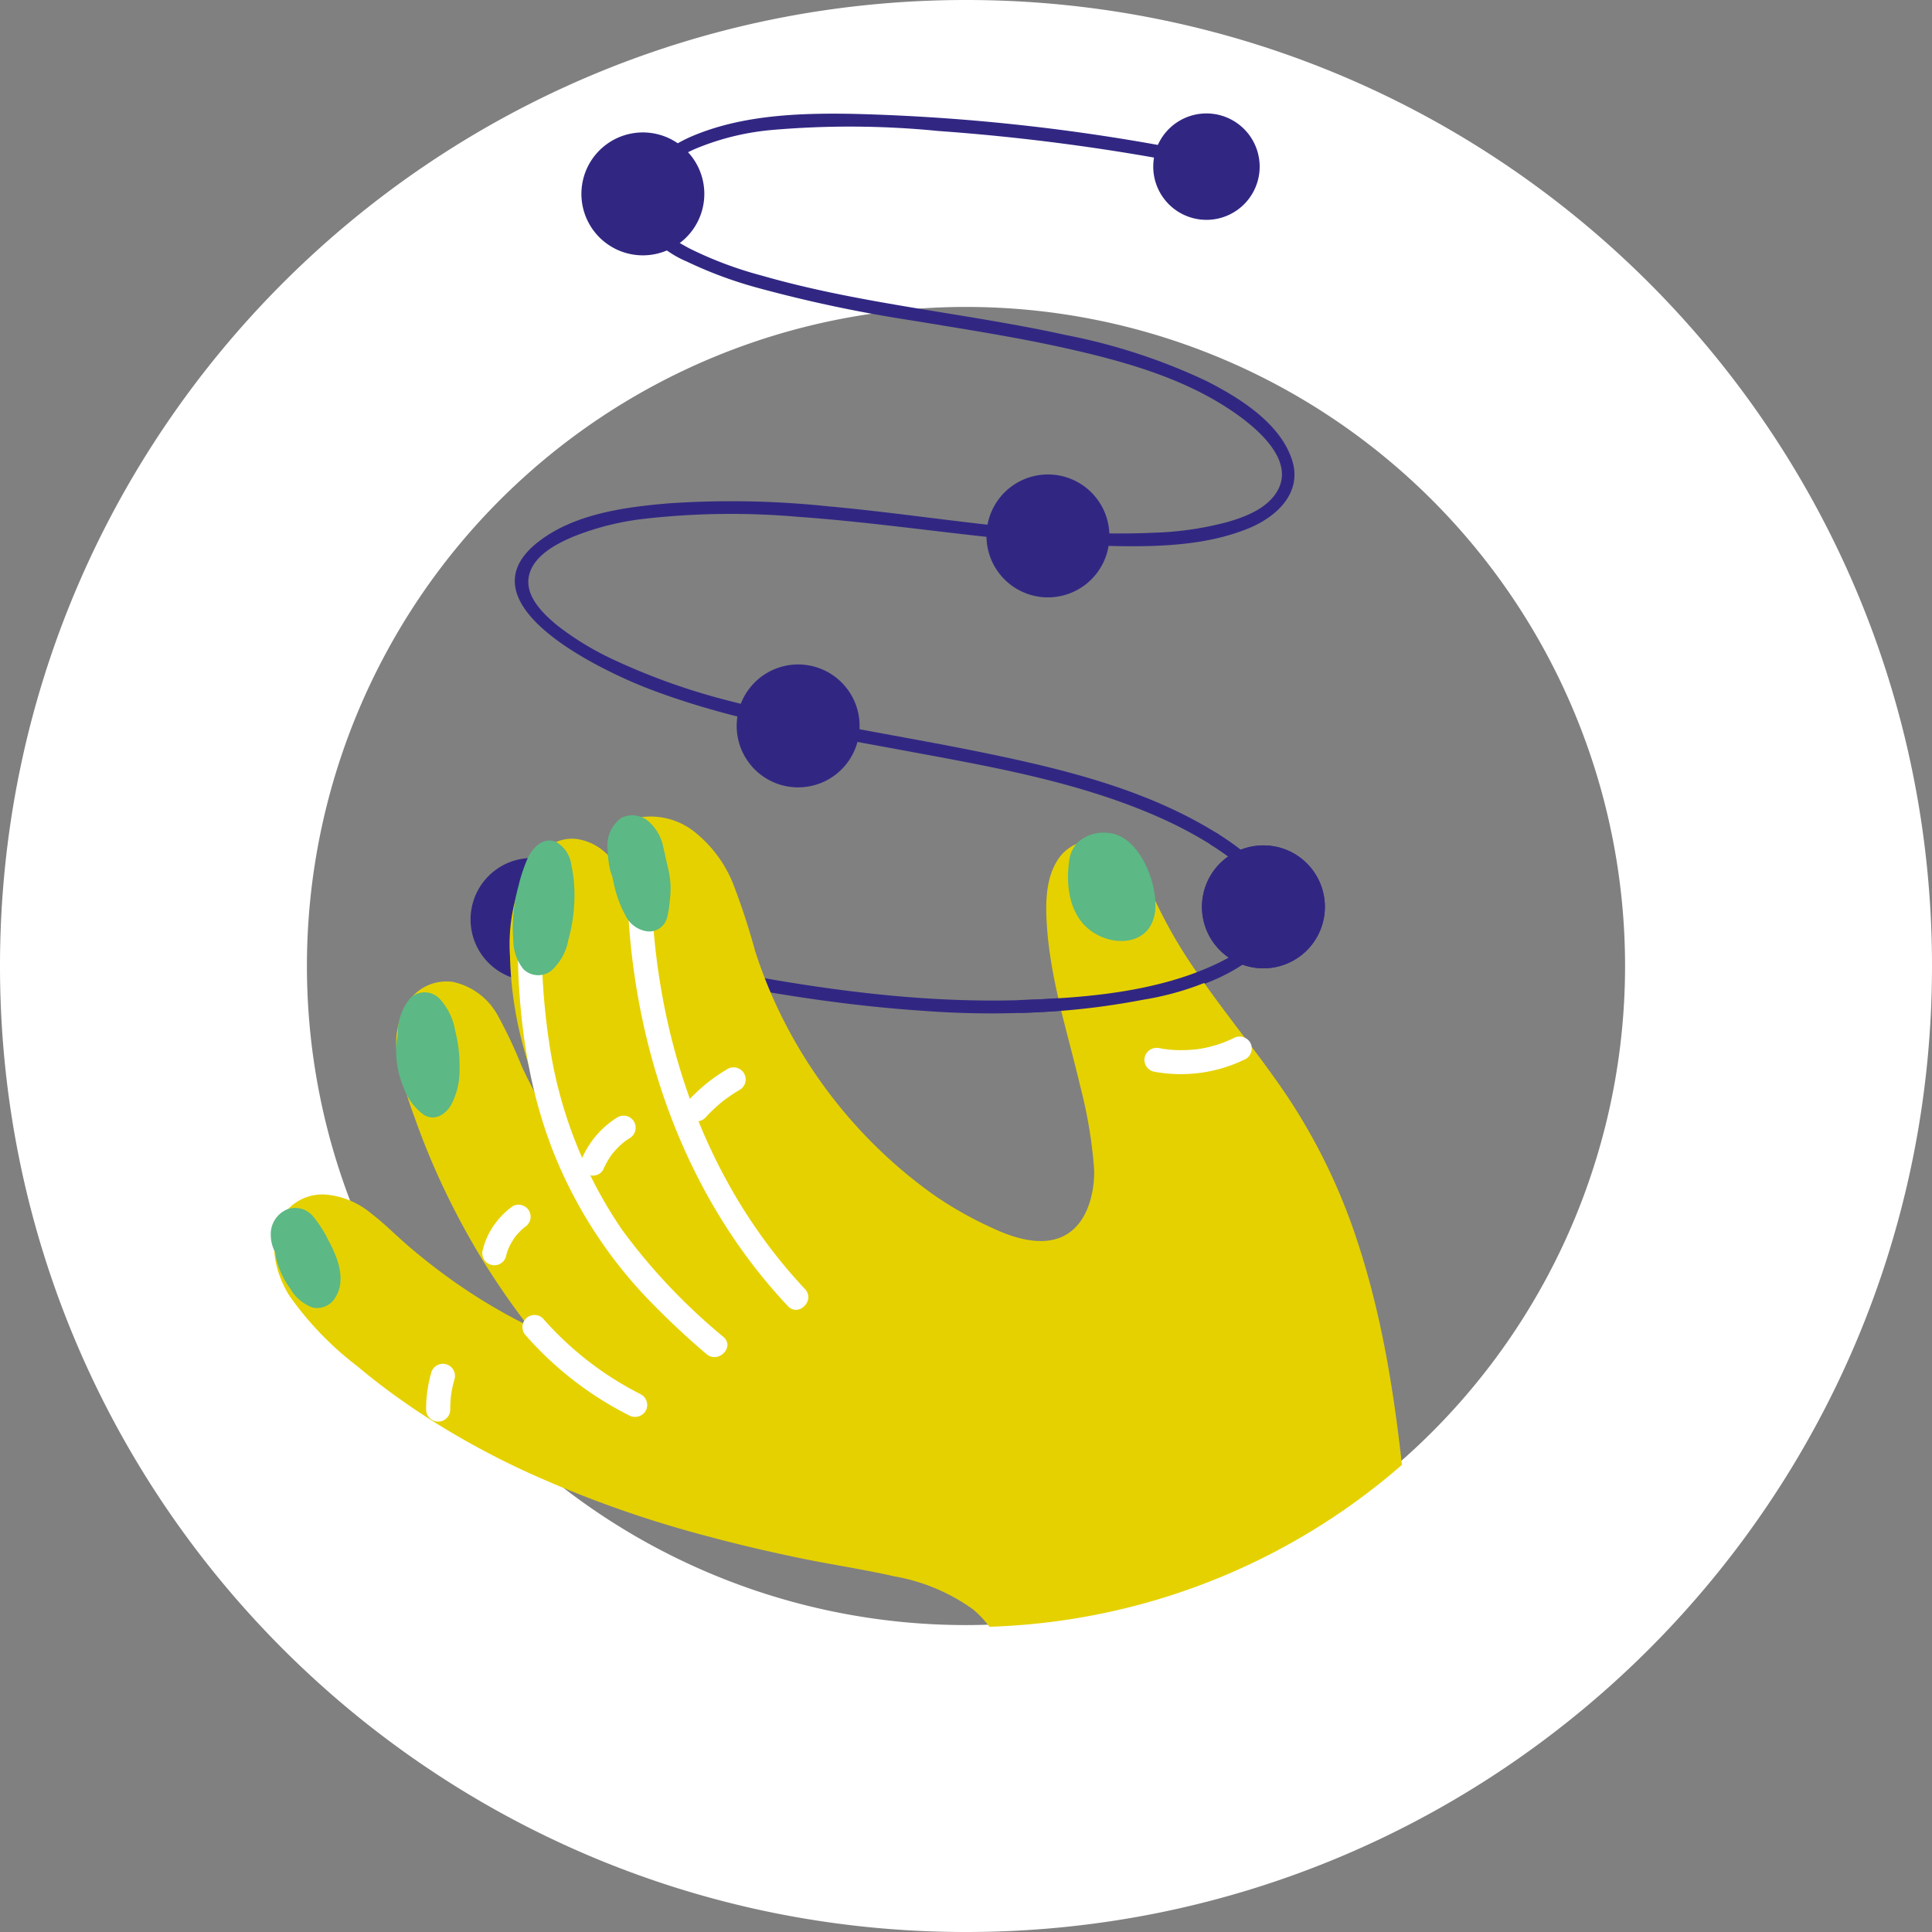 <svg id="picto" xmlns="http://www.w3.org/2000/svg" xmlns:xlink="http://www.w3.org/1999/xlink" width="480" height="480" viewBox="0 0 480 480">
  <rect x="0" y="0" width="480" height="480" fill="#808080" stroke="none"/>
  <defs>
    <clipPath id="clip-path">
      <path id="Tracé_464" data-name="Tracé 464" d="M122.605,83.845A163.586,163.586,0,0,0,50.413,219.624c0,25.284-30.455,64.207-20.223,85.586,12.645,26.4,68.346,33.93,92.415,50.193a163.766,163.766,0,1,0,182.9-271.7q-5.691-3.83-11.683-7.173c-23.583-13.14-50.747-54.376-79.667-54.376-33.911,0-65.416,44.041-91.553,61.7" transform="translate(-28.088 -22.148)" fill="none"/>
    </clipPath>
    <clipPath id="clip-path-2">
      <rect id="Rectangle_73" data-name="Rectangle 73" width="480" height="480" fill="none"/>
    </clipPath>
  </defs>
  <path id="Tracé_446" data-name="Tracé 446" d="M0,240C0,107.453,107.451,0,240,0S480,107.453,480,240,372.549,480,240,480,0,372.549,0,240M240,403.745A163.744,163.744,0,1,0,76.255,240,163.745,163.745,0,0,0,240,403.745" fill="#fff"/>
  <g id="Groupe_260" data-name="Groupe 260" transform="translate(53.93 42.524)">
    <g id="Groupe_259" data-name="Groupe 259" clip-path="url(#clip-path)">
      <path id="Tracé_447" data-name="Tracé 447" d="M236.757,110.788c5.194,3.36,12.182,8.16,13.519,14.686,1.139,5.562-3.467,9.8-7.74,12.465-11.107,6.929-25.44,9.1-38.237,10.42-28.32,2.93-57.1-.407-84.96-5.633-16.005-3-31.864-6.749-47.62-10.86a1.607,1.607,0,0,0-.854,3.1c30.829,8.043,62.241,14.88,94.1,17.021a223.5,223.5,0,0,0,44.88-1.077c12.764-1.724,27.769-4.26,37.937-12.82,4.2-3.537,6.991-8.638,5.386-14.2-2.037-7.066-8.941-12.09-14.805-15.873-1.74-1.123-3.36,1.657-1.621,2.772" transform="translate(10.252 56.609)" fill="#312783"/>
      <path id="Tracé_448" data-name="Tracé 448" d="M91.254,128.6a15.269,15.269,0,1,1-12.787-17.4,15.269,15.269,0,0,1,12.787,17.4" transform="translate(2.088 59.619)" fill="#312783"/>
      <path id="Tracé_449" data-name="Tracé 449" d="M185.9,126.971a15.269,15.269,0,1,1-12.787-17.4,15.269,15.269,0,0,1,12.787,17.4" transform="translate(89.158 58.117)" fill="#312783"/>
      <path id="Tracé_450" data-name="Tracé 450" d="M327.55,360.174c-.582-3.709-1.363-7.4-2.252-11.04-.81-3.971-1.482-7.68-2.083-11.411-2.358-14.59-3.681-29.309-4.973-44.024-2.429-27.652-4.827-55.651-13.538-82.186a147.783,147.783,0,0,0-17.055-35.637c-7.231-10.89-15.706-20.88-23.063-31.68a119.8,119.8,0,0,1-9.734-16.635c-2.582-5.533-5.04-11.664-10.8-14.611A10.441,10.441,0,0,0,230.16,116.4c-2.974,4.61-3.055,10.491-2.744,15.771.818,13.845,5.184,27.12,8.331,40.527a115.444,115.444,0,0,1,3.439,20.531c.3,6.163-2.333,25.331-24.981,14.8a93.556,93.556,0,0,1-14.684-8.246,118.983,118.983,0,0,1-22.487-20.769,120.551,120.551,0,0,1-16.441-25.678,117.713,117.713,0,0,1-5.658-14.377,169.832,169.832,0,0,0-5.485-16.723,31.38,31.38,0,0,0-9.12-12.42,17.5,17.5,0,0,0-14.135-3.923,8.563,8.563,0,0,0-5.917,4.506,12.794,12.794,0,0,0-1.14,5.7,13.362,13.362,0,0,0-8.582-4.871c-6.094-.639-10.727,4.224-13.183,9.268a43.506,43.506,0,0,0-3.31,19.874,93.815,93.815,0,0,0,3.521,23.23,132.635,132.635,0,0,0,5.3,15.385c-2.133-3.667-4.116-7.427-5.906-11.28a114.351,114.351,0,0,0-6.054-12.81,16.7,16.7,0,0,0-11.1-8.16,11.445,11.445,0,0,0-11.236,5.249,18.97,18.97,0,0,0-2.4,13.878,87.734,87.734,0,0,0,4.122,14.4q2.284,6.512,5.061,12.841A188.512,188.512,0,0,0,84.6,211.376c.4.7.806,1.4,1.221,2.095q1.161,1.958,2.36,3.876c.48.747.829,1.311,1.2,1.872,2.928,4.543,5.944,8.8,9.12,12.92A139.569,139.569,0,0,1,79.115,220.46q-5.141-3.7-9.967-7.811c-3.247-2.763-6.24-5.844-9.638-8.433a20.352,20.352,0,0,0-10.917-4.608,11.765,11.765,0,0,0-10.03,3.99c-5.1,6.186-3.178,14.964.735,21.178a79.87,79.87,0,0,0,16.835,17.455c4.163,3.5,8.5,6.776,12.985,9.84q1,.7,2.033,1.38,2.713,1.814,5.491,3.508c.48.3.96.6,1.44.891.138.083.28.173.419.255l.346.2c5.812,3.477,11.814,6.647,17.931,9.533a278.167,278.167,0,0,0,46.08,16.56c7.862,2.122,15.8,3.974,23.775,5.61,7.617,1.565,15.333,2.7,22.913,4.42a47.5,47.5,0,0,1,19.561,8.212,25.776,25.776,0,0,1,9.193,19.471c.428,8.271-1.219,16.493-1.58,24.737-.311,7.346-.273,17.5,7.878,20.6a41.581,41.581,0,0,0,11.689,1.778q7.442.576,14.9,1.069,14.818.959,29.67,1.615a181.37,181.37,0,0,0,28.56-.094,51.3,51.3,0,0,0,12.879-2.813,9.119,9.119,0,0,0,4.339-3.014,7.654,7.654,0,0,0,.914-5.81m-5.28,5.407a6.972,6.972,0,0,0,1.92-1.853,4.066,4.066,0,0,1-1.92,1.853" transform="translate(-21.288 54.682)" fill="#e5d100"/>
      <path id="Tracé_451" data-name="Tracé 451" d="M81.138,114.437c.1,39.147,12.839,78.72,39.967,107.539,2.64,2.819,6.885-1.44,4.241-4.241-26.041-27.673-38.112-65.76-38.21-103.3a3,3,0,0,0-6,0" transform="translate(20.715 59.999)" fill="#fff"/>
      <path id="Tracé_452" data-name="Tracé 452" d="M67.211,118.326c-.914,20.594.918,41.714,8.4,61.073A113.465,113.465,0,0,0,99,216.194,200.142,200.142,0,0,0,113.865,230.2c2.9,2.513,7.165-1.711,4.243-4.241a148.362,148.362,0,0,1-25.064-26.44A110.231,110.231,0,0,1,75.177,155.2,168.641,168.641,0,0,1,73.2,118.326c.173-3.859-5.827-3.852-6,0" transform="translate(7.705 63.675)" fill="#fff"/>
      <path id="Tracé_453" data-name="Tracé 453" d="M68.473,175.277a85.226,85.226,0,0,0,25.663,19.861,3.074,3.074,0,0,0,4.1-1.081,3.026,3.026,0,0,0-1.075-4.1,80.792,80.792,0,0,1-24.444-18.92,3,3,0,0,0-4.322,4.155c.027.029.056.058.084.084" transform="translate(8.228 113.984)" fill="#fff"/>
      <path id="Tracé_454" data-name="Tracé 454" d="M61.137,187.841a29.989,29.989,0,0,1,.269-4.128c-.038.267-.073.532-.108.8a29.677,29.677,0,0,1,.893-4.2,3,3,0,0,0-5.766-1.667l-.019.073a32.717,32.717,0,0,0-1.267,9.12,3,3,0,1,0,6,0" transform="translate(-3.202 119.833)" fill="#fff"/>
      <path id="Tracé_455" data-name="Tracé 455" d="M68.3,168.689a16.406,16.406,0,0,1,.806-2.413l-.3.72a16.736,16.736,0,0,1,2.07-3.531l-.468.607a16.519,16.519,0,0,1,2.892-2.9l-.607.48.24-.171a3.282,3.282,0,0,0,1.379-1.791,3.075,3.075,0,0,0-.3-2.312A3.019,3.019,0,0,0,72.211,156a2.906,2.906,0,0,0-2.312.3,20.273,20.273,0,0,0-4.815,5,18.532,18.532,0,0,0-2.557,5.8,3,3,0,1,0,5.764,1.667l.019-.073" transform="translate(3.485 100.893)" fill="#fff"/>
      <path id="Tracé_456" data-name="Tracé 456" d="M80.718,157.789a19.9,19.9,0,0,1,2.5-4.245l-.467.6a20.165,20.165,0,0,1,3.6-3.579l-.609.468q.792-.6,1.628-1.121a3,3,0,0,0-3.026-5.178,22.507,22.507,0,0,0-8.794,10.024,3.268,3.268,0,0,0-.3,2.312,3.072,3.072,0,0,0,1.379,1.789,3.027,3.027,0,0,0,2.31.3,2.879,2.879,0,0,0,1.793-1.379" transform="translate(15.216 90.287)" fill="#fff"/>
      <path id="Tracé_457" data-name="Tracé 457" d="M93.736,150.611a39.568,39.568,0,0,1,4.944-4.56l-.607.48a39.417,39.417,0,0,1,4.259-2.857A3,3,0,0,0,99.3,138.5a41.88,41.88,0,0,0-9.809,7.882,3,3,0,1,0,4.243,4.241" transform="translate(27.597 84.525)" fill="#fff"/>
      <path id="Tracé_458" data-name="Tracé 458" d="M150.274,142.815a36.325,36.325,0,0,0,23-3.12,3.028,3.028,0,0,0,1.079-4.1,3.064,3.064,0,0,0-4.1-1.077,29.563,29.563,0,0,1-9.22,2.78,35.331,35.331,0,0,1-4.595.209,27.343,27.343,0,0,1-4.56-.48,3.079,3.079,0,0,0-3.688,2.1,3.025,3.025,0,0,0,2.095,3.686" transform="translate(82.31 80.873)" fill="#fff"/>
      <path id="Tracé_459" data-name="Tracé 459" d="M158.716,130.844c-3.266,5.685-12.349,4.627-16.831-.538-3.587-4.134-4.136-10.236-3.4-15.544a7.862,7.862,0,0,1,2.056-4.514,9.629,9.629,0,0,1,7.759-2.423c7.457.676,12.017,11.944,11.591,18.791a9.608,9.608,0,0,1-1.179,4.228" transform="translate(73.217 56.596)" fill="#5cb885"/>
      <path id="Tracé_460" data-name="Tracé 460" d="M49.5,164.621c2.16,4.047,4.32,9.6,1.6,13.9a5.215,5.215,0,0,1-5.649,2.531,10.553,10.553,0,0,1-5.581-4.7,20.99,20.99,0,0,1-3.335-6.891,16.116,16.116,0,0,1-.4-2.133,9.188,9.188,0,0,1-1.1-4.4,6.642,6.642,0,0,1,4.366-6.378,5.84,5.84,0,0,1,6.24,1.968,29.922,29.922,0,0,1,3.84,6.106" transform="translate(-21.693 101.276)" fill="#5cb885"/>
      <path id="Tracé_461" data-name="Tracé 461" d="M65.9,137.819a34.86,34.86,0,0,1,1.112,9.792,18.009,18.009,0,0,1-2.118,8.815c-1.509,2.475-4.12,3.982-6.72,2.429a14.255,14.255,0,0,1-5.134-7,23.7,23.7,0,0,1-1.776-8.45,19.889,19.889,0,0,1,.357-4.239c.017-.338.035-.676.063-1.01a13.274,13.274,0,0,1,3.12-8.335,5.144,5.144,0,0,1,7.085,0,15.321,15.321,0,0,1,4.015,7.985" transform="translate(-6.774 75.612)" fill="#5cb885"/>
      <path id="Tracé_462" data-name="Tracé 462" d="M94.1,126.724a25.5,25.5,0,0,1-.664,4.168,4.562,4.562,0,0,1-4.98,3.433,7.093,7.093,0,0,1-5.357-3.913,29.466,29.466,0,0,1-2.913-8.016c-.127-.564-.25-1.133-.365-1.7a10.622,10.622,0,0,1-.578-1.784,26.283,26.283,0,0,1-.588-4.931,8.435,8.435,0,0,1,3.339-7.791,6.1,6.1,0,0,1,6.814.812,11.472,11.472,0,0,1,3.732,6.641c.338,1.361.6,2.744.925,4.1a27.973,27.973,0,0,1,.795,4.454,24.429,24.429,0,0,1-.161,4.525" transform="translate(18.375 54.536)" fill="#5cb885"/>
      <path id="Tracé_463" data-name="Tracé 463" d="M80.891,114.784a35.745,35.745,0,0,1,.743,9.32,40.264,40.264,0,0,1-1.5,9.4,13.393,13.393,0,0,1-4.224,7.6,5.236,5.236,0,0,1-6.933-.4,11.3,11.3,0,0,1-2.479-6.931,39.331,39.331,0,0,1,.313-9.308,37.4,37.4,0,0,1,1.039-4.7c.1-.468.186-.837.29-1.2a42.921,42.921,0,0,1,1.78-5.088c1.223-2.88,3.971-5.787,7.263-4.32a7.734,7.734,0,0,1,3.708,5.626" transform="translate(7.118 57.538)" fill="#5cb885"/>
    </g>
  </g>
  <g id="Groupe_262" data-name="Groupe 262">
    <g id="Groupe_261" data-name="Groupe 261" clip-path="url(#clip-path-2)">
      <path id="Tracé_465" data-name="Tracé 465" d="M180.086,110.785c5.436,3.506,14.191,9.469,13.693,16.975-.413,6.219-7.24,10.14-12.217,12.5-14.788,7.02-32.517,8.538-48.651,9.043-2.062.063-2.07,3.276,0,3.21a182.982,182.982,0,0,0,30.2-3.264,71.718,71.718,0,0,0,24.72-8.774c5.04-3.224,9.89-8.237,9.053-14.7-1.035-8-8.94-13.738-15.187-17.76-1.74-1.123-3.36,1.655-1.62,2.772" transform="translate(120.853 99.137)" fill="#312783"/>
      <path id="Tracé_466" data-name="Tracé 466" d="M185.9,126.971a15.269,15.269,0,1,1-12.787-17.4,15.269,15.269,0,0,1,12.787,17.4" transform="translate(143.088 100.641)" fill="#312783"/>
      <path id="Tracé_467" data-name="Tracé 467" d="M177.55,29.99a13.219,13.219,0,1,1,0-.006" transform="translate(135.41 11.415)" fill="#312783"/>
      <path id="Tracé_468" data-name="Tracé 468" d="M125.69,103.557a15.269,15.269,0,1,1-12.787-17.4,15.269,15.269,0,0,1,12.787,17.4" transform="translate(87.699 79.1)" fill="#312783"/>
      <path id="Tracé_469" data-name="Tracé 469" d="M158.014,78.972a15.269,15.269,0,1,1-12.787-17.4A15.269,15.269,0,0,1,158.014,78.972Z" transform="translate(117.437 56.482)" fill="#312783"/>
      <path id="Tracé_470" data-name="Tracé 470" d="M105.6,34.713a15.269,15.269,0,1,1-12.787-17.4,15.269,15.269,0,0,1,12.787,17.4" transform="translate(69.212 15.764)" fill="#312783"/>
      <path id="Tracé_471" data-name="Tracé 471" d="M235.984,24.3a496.254,496.254,0,0,0-85.68-9.554c-13.169-.217-27.143.307-39.454,5.476C102.628,23.681,92.13,31.987,97.828,42a26.369,26.369,0,0,0,11.6,9.479,103.439,103.439,0,0,0,17.781,6.566,341.8,341.8,0,0,0,38.475,8.1c12.991,2.16,26.028,4.151,38.88,7.075,12.689,2.88,25.68,6.513,36.922,13.238,6.422,3.84,20.4,13.578,14.16,22.664-2.7,3.932-7.766,5.843-12.161,7.085a79.451,79.451,0,0,1-17.877,2.6c-27.072,1.3-54.221-4.132-81.1-6.543a229.141,229.141,0,0,0-39.64-.745c-10.883.912-23.386,2.594-32.3,9.473-19.937,15.375,15.646,32.122,27.393,36.62,20.471,7.837,42.342,11.42,63.8,15.395,21.329,3.953,43.313,7.753,63.249,16.658a101.939,101.939,0,0,1,12.649,6.72c1.757,1.1,3.36-1.68,1.62-2.772-16.984-10.66-36.933-15.708-56.364-19.763-21.31-4.451-42.929-7.5-64.011-13.006a161.447,161.447,0,0,1-29.322-10.289,72.45,72.45,0,0,1-14.2-8.538c-3.684-2.972-8.659-7.713-7.123-12.993,1.359-4.677,6.72-7.457,10.86-9.218a68.309,68.309,0,0,1,18.2-4.508,191.893,191.893,0,0,1,37.611-.434c26.652,1.88,53.08,6.862,79.839,7.286,10.7.169,22.32-.326,32.329-4.493,6.854-2.851,13.225-8.8,10.639-16.871-2.976-9.295-13.311-15.644-21.491-19.763a147.742,147.742,0,0,0-34.854-11.349C178.4,64.187,152.7,62.05,128.055,54.956a95,95,0,0,1-17.889-6.691C105,45.559,97.867,40.9,99.8,34.032c1.455-5.188,6.856-8.438,11.455-10.5a63.834,63.834,0,0,1,18.636-4.721A222.831,222.831,0,0,1,171.758,19q21.473,1.535,42.778,4.815,10.319,1.593,20.594,3.6c2.018.388,2.88-2.7.854-3.1" transform="translate(61.282 13.535)" fill="#312783"/>
    </g>
  </g>
</svg>

